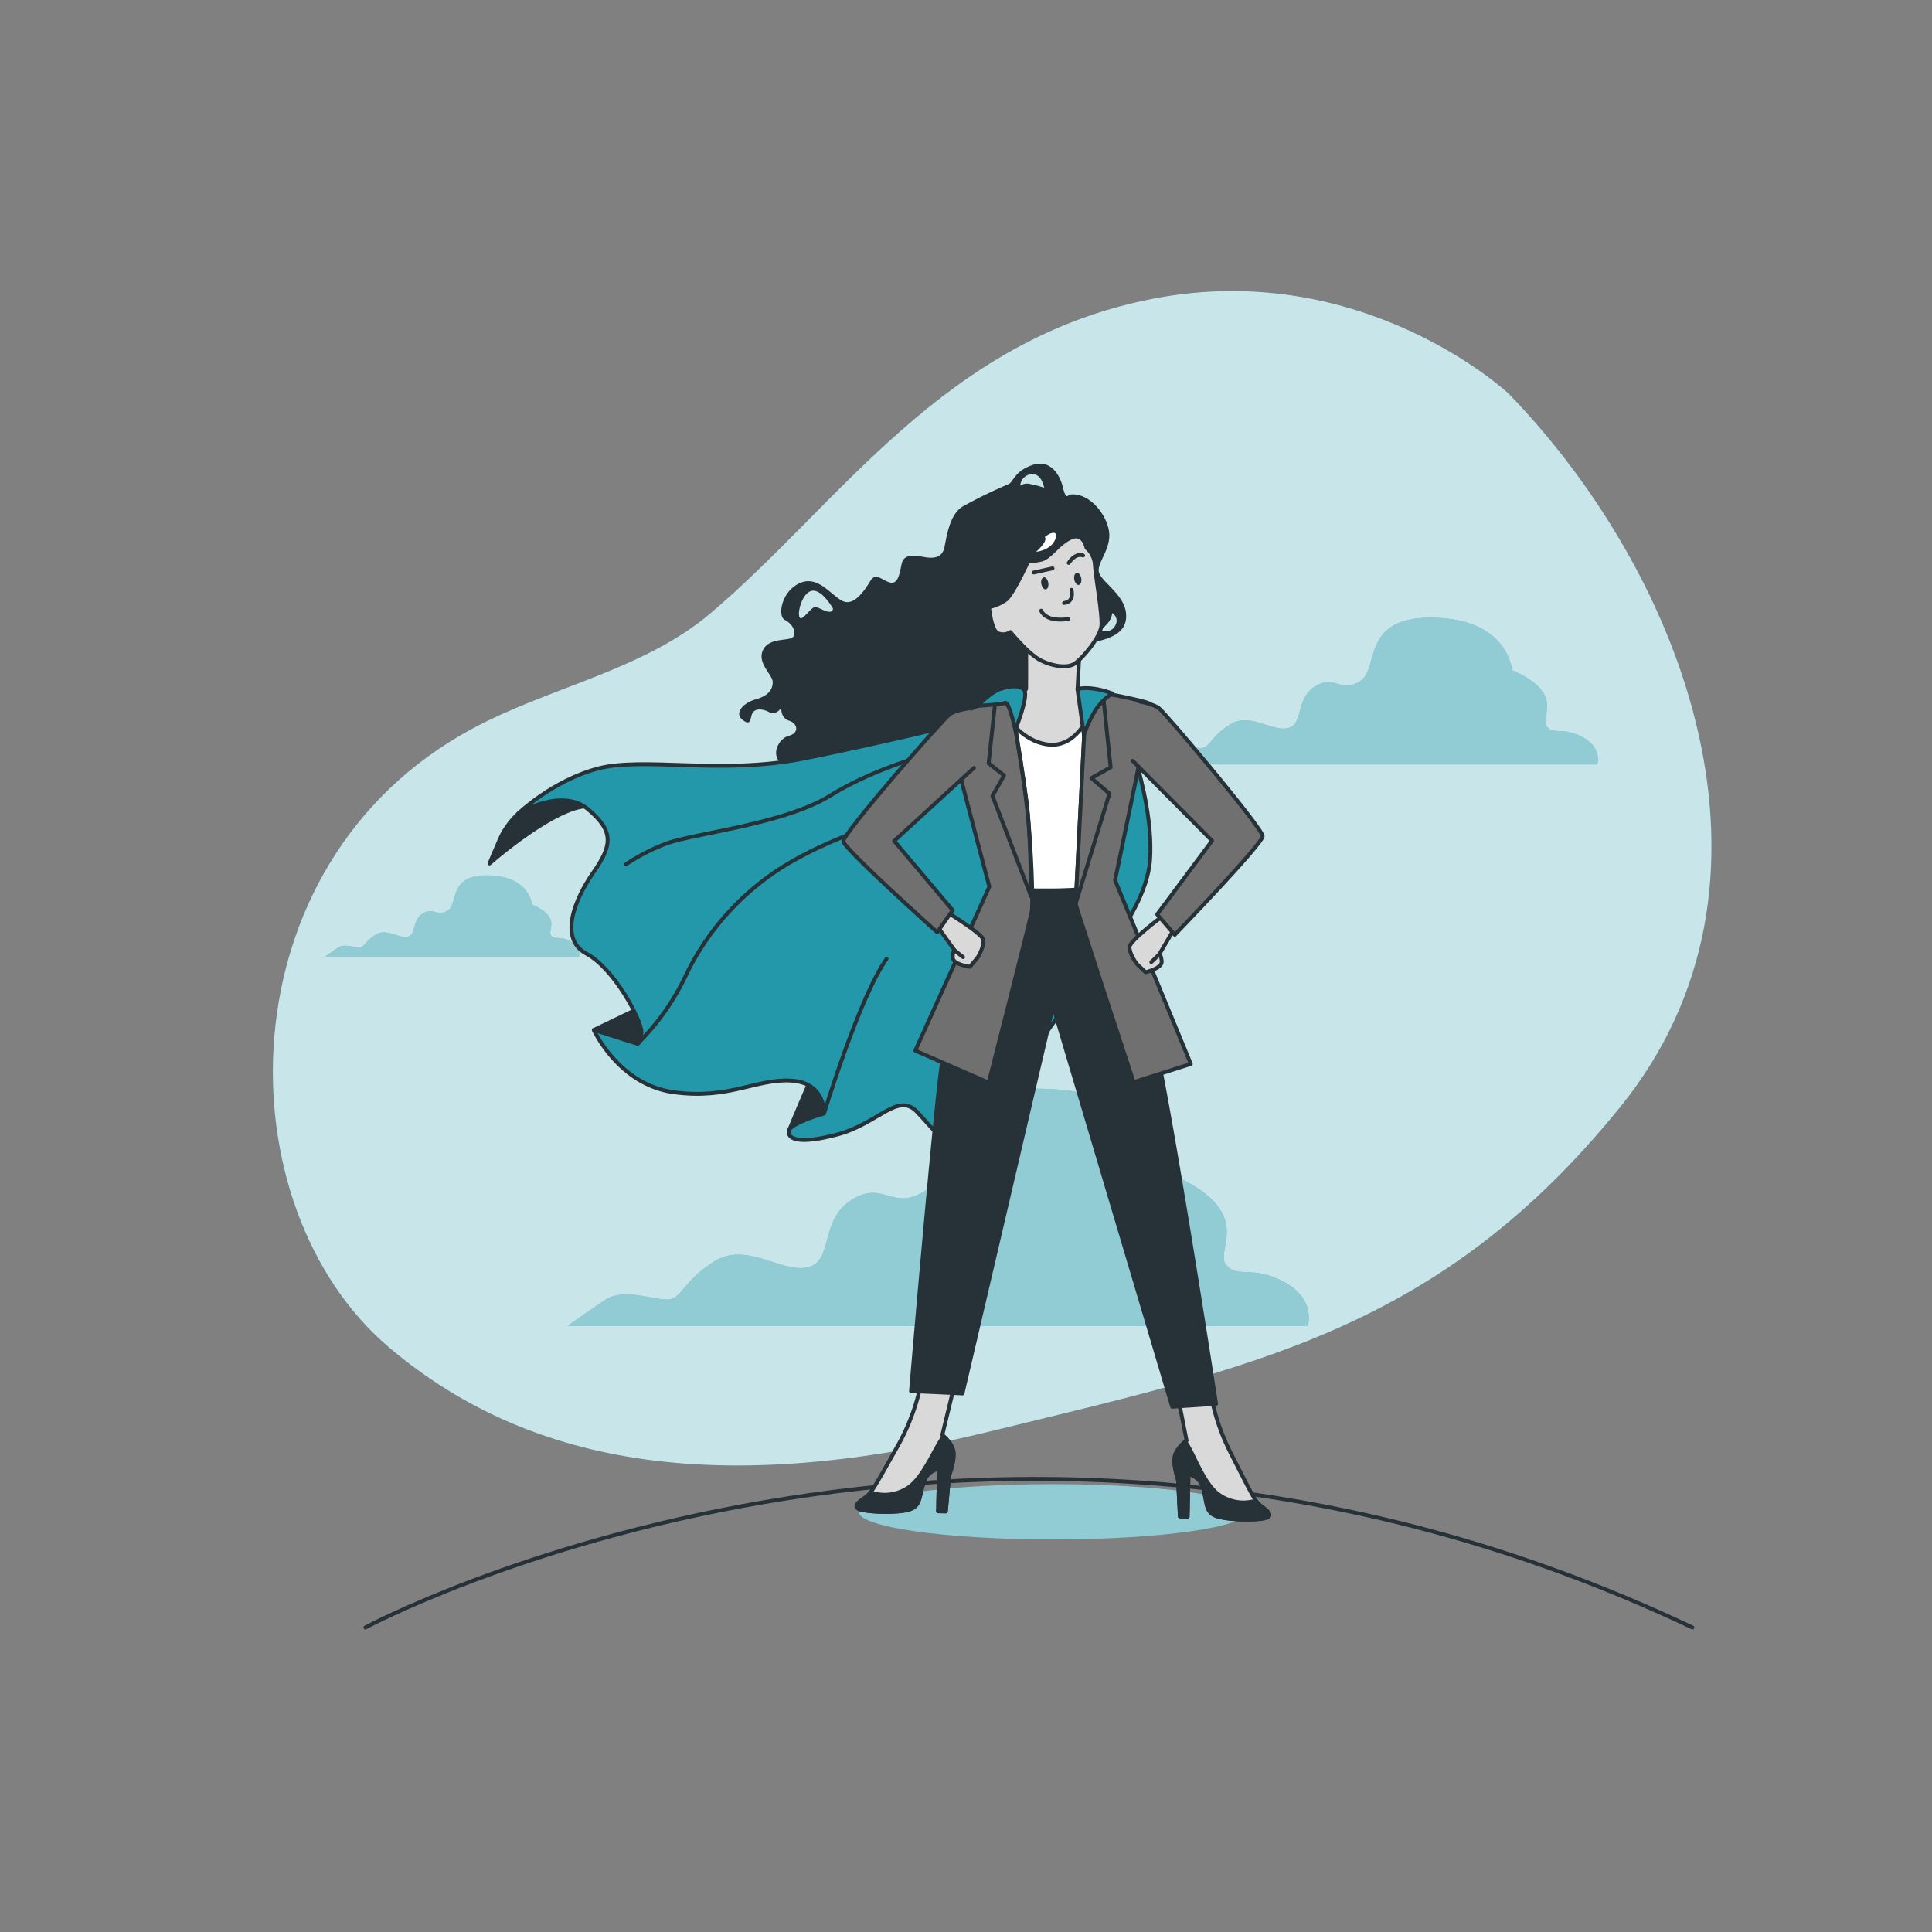<?xml version="1.0" encoding="UTF-8"?> <svg xmlns="http://www.w3.org/2000/svg" viewBox="0 0 500 500"><rect x="0" y="0" width="500" height="500" fill="#808080" stroke="none"/> <g id="freepik--background-simple--inject-103"> <path d="M390.41,101.85s-37.51-35.09-92-24.54-81.14,53.22-114.63,81.48c-17.53,14.8-41.65,19-61.81,29.93-64.46,34.92-64.41,123.63-21.11,160.14,37.48,31.61,87.64,38.17,155.46,21.57s116.1-26,163-83.94S436.22,149.13,390.41,101.85Z" style="fill:#2398AB"></path> <path d="M390.41,101.85s-37.51-35.09-92-24.54-81.14,53.22-114.63,81.48c-17.53,14.8-41.65,19-61.81,29.93-64.46,34.92-64.41,123.63-21.11,160.14,37.48,31.61,87.64,38.17,155.46,21.57s116.1-26,163-83.94S436.22,149.13,390.41,101.85Z" style="fill:#fff;opacity:0.75"></path> </g> <g id="freepik--Clouds--inject-103"> <path d="M409.62,190.79c-5.15-2.81-7.5-.46-9.37-2.81s5.15-8.43-8.91-14.53c0,0-.93-13.12-20.15-13.59S357.13,173,352,176.27s-6.57-1.88-11.72,1.4-2.81,9.84-7,10.78-9.84-4.22-15-.94-5.15,6.1-7.5,6.1-7-1.88-9.84,0-6.09,4.21-6.09,4.21H413.37S414.78,193.61,409.62,190.79Z" style="fill:#2398AB"></path> <g style="opacity:0.5"> <path d="M409.62,190.79c-5.15-2.81-7.5-.46-9.37-2.81s5.15-8.43-8.91-14.53c0,0-.93-13.12-20.15-13.59S357.13,173,352,176.27s-6.57-1.88-11.72,1.4-2.81,9.84-7,10.78-9.84-4.22-15-.94-5.15,6.1-7.5,6.1-7-1.88-9.84,0-6.09,4.21-6.09,4.21H413.37S414.78,193.61,409.62,190.79Z" style="fill:#fff"></path> </g> <path d="M332.39,331.8c-8.33-4.55-12.12-.76-15.14-4.55s8.32-13.63-14.39-23.47c0,0-1.52-21.2-32.56-22s-22.72,21.2-31.05,26.5-10.6-3-18.92,2.28S215.78,326.5,209,328s-15.9-6.81-24.23-1.51-8.33,9.84-12.12,9.84-11.36-3-15.9,0-9.84,6.82-9.84,6.82H338.45S340.72,336.34,332.39,331.8Z" style="fill:#2398AB"></path> <g style="opacity:0.5"> <path d="M332.39,331.8c-8.33-4.55-12.12-.76-15.14-4.55s8.32-13.63-14.39-23.47c0,0-1.52-21.2-32.56-22s-22.72,21.2-31.05,26.5-10.6-3-18.92,2.28S215.78,326.5,209,328s-15.9-6.81-24.23-1.51-8.33,9.84-12.12,9.84-11.36-3-15.9,0-9.84,6.82-9.84,6.82H338.45S340.72,336.34,332.39,331.8Z" style="fill:#fff"></path> </g> <path d="M147.79,243.65c-2.85-1.56-4.15-.26-5.19-1.56s2.85-4.67-4.93-8c0,0-.52-7.27-11.16-7.53s-7.78,7.27-10.63,9.08-3.64-1-6.49.78-1.56,5.45-3.89,6-5.45-2.33-8.3-.52S94.34,245.2,93,245.2s-3.89-1-5.44,0-3.38,2.34-3.38,2.34h65.65S150.64,245.2,147.79,243.65Z" style="fill:#2398AB"></path> <g style="opacity:0.5"> <path d="M147.79,243.65c-2.85-1.56-4.15-.26-5.19-1.56s2.85-4.67-4.93-8c0,0-.52-7.27-11.16-7.53s-7.78,7.27-10.63,9.08-3.64-1-6.49.78-1.56,5.45-3.89,6-5.45-2.33-8.3-.52S94.34,245.2,93,245.2s-3.89-1-5.44,0-3.38,2.34-3.38,2.34h65.65S150.64,245.2,147.79,243.65Z" style="fill:#fff"></path> </g> </g> <g id="freepik--Floor--inject-103"> <path d="M94.57,421.19s160.89-86.53,343.42,0" style="fill:none;stroke:#263238;stroke-linecap:round;stroke-linejoin:round"></path> </g> <g id="freepik--Character--inject-103"> <path d="M322.81,391.25c0,3.95-22.52,7.16-50.3,7.16s-50.29-3.21-50.29-7.16,22.52-7.16,50.29-7.16S322.81,387.3,322.81,391.25Z" style="fill:#2398AB"></path> <path d="M322.81,391.25c0,3.95-22.52,7.16-50.3,7.16s-50.29-3.21-50.29-7.16,22.52-7.16,50.29-7.16S322.81,387.3,322.81,391.25Z" style="fill:#fff;opacity:0.5"></path> <path d="M282.8,166.26c5.27-1.12,9.12-2.82,8.6-7.65s-6.39-8.05-7-10.52,3.44-6.18,2.56-10.9-5.58-10-10.3-9.16c0,0-.78,1.56-1.55-1.79s-3.29-7.5-7.93-5.89c-4.87,1.69-4.87,4.52-6.3,5A122.69,122.69,0,0,0,249.29,131c-3.75,2.07-4.36,8.56-4.92,10.83s-2.35,2.81-5,2.36-5.42-.94-6,1.66-.88,5.1-2.72,4.95-3.9-2.88-5.32-.58-4.2,6.72-7.18,5.36-6.43-6.87-11.22-4.65-5.7,8.5-3.84,9.49,2.78,2.52,2.33,4.13-6.11.13-7.89,3.55,2.43,6.51,2.45,8.37-1,3.56-4.34,4.5-5.69,3.59-3.46,5.33,1.93-.35,2.48-1.6,2.29-1.47,4.31-.45,3.24-1.13,3.24-1.13-.29,2.66,2,3.39,2.66,3.17,0,3.89-4.5,4.47-2.51,6.68,5.14,3.59,10.46,2.14,16.79-10,24.17-5.64,20.59,4.24,27.08,2,8.17-9.09,13.28-10.23,3.75-4.09,2.89-7S277.53,167.38,282.8,166.26Zm3.71-4.78a4.89,4.89,0,0,0,1.33-2.81,2.28,2.28,0,0,1,.8,3.18c-1.05,2.19-3.79,1.38-3.79,1.38Zm-75.41-4.4c-1.15-.2-3.56,4-4.19,2.66s.81-6.63,3.39-6.86,5.29,4.64,5.29,4.64C215.25,159.49,212.25,157.28,211.1,157.08Zm55.56-31.8a3.2,3.2,0,0,0-2.61.4,3.14,3.14,0,0,1,3.56-2.94c2.13.37,2.61,3.5,2.61,3.5A22.75,22.75,0,0,0,266.66,125.28Z" style="fill:#263238"></path> <path d="M153.71,266.55l14.9-7.18a14,14,0,0,1,.06,6c-.64,3.73-1.66,7.82-5,7.75S153.71,266.55,153.71,266.55Z" style="fill:#263238;stroke:#263238;stroke-linecap:round;stroke-linejoin:round"></path> <path d="M204.18,292.62s5.51-13.32,6.67-15.35,9.59-2.6,8.14,4.29-6.2,10.52-9.21,11A18.43,18.43,0,0,1,204.18,292.62Z" style="fill:#263238;stroke:#263238;stroke-linecap:round;stroke-linejoin:round"></path> <path d="M134.22,210.46a21.36,21.36,0,0,0-4.53,6c-1.38,3.15-3,7-3,7s16.19-14.24,25-14.81,11-.51,11-.51-10.92-5.09-16.75-3.53a37.65,37.65,0,0,0-11.14,5.56Z" style="fill:#263238;stroke:#263238;stroke-linecap:round;stroke-linejoin:round"></path> <path d="M250.08,186.89s-21.12,5.23-42.21,9.45-41.33-.53-53.07,2.55-20.58,11.57-20.58,11.57,11.15-6.76,18-1,6.13,9.46,1.32,16.36-9,17.15-1.77,21,14.3,17.3,14.24,20.3-1.06,3-1.06,3l-11.27-3.57s6.38,14.14,20.67,16.11,21.41-3.55,30.4-3,8.49,8.51,8.49,8.51-8.72,2.49-9.09,4.48,2.25,3.71,12.65.93,15.57-11,20.46-5.9,7.79,9.83,13.13,9.94,8.79-6.15,15.46-21.68,30.76-36,31.8-53.67-8.83-39.87-8.83-39.87Z" style="fill:#2398AB;stroke:#263238;stroke-linecap:round;stroke-linejoin:round"></path> <path d="M243.25,194.42S227.5,198.09,215,205.83s-36.55,9.9-43.28,12.76a51.91,51.91,0,0,0-9.78,5.13" style="fill:none;stroke:#263238;stroke-linecap:round;stroke-linejoin:round"></path> <path d="M165,270.12a62,62,0,0,0,12.36-17.41,68.12,68.12,0,0,1,27-29.44c12.83-7.4,19.17-7.6,31-15.35" style="fill:none;stroke:#263238;stroke-linecap:round;stroke-linejoin:round"></path> <path d="M213.27,288.14s9-29.82,16.18-40" style="fill:none;stroke:#263238;stroke-linecap:round;stroke-linejoin:round"></path> <path d="M238.49,357.35a55.41,55.41,0,0,1-6.36,17.21c-5.2,9.22-6.59,11.86-7.94,12.83s-4.06,2.59-1.4,3.31,10,.87,12.67-.07,2.39-2.95,3.47-6.59a5.08,5.08,0,0,1,4.08-3.92l-.23,11,2,0,.86-9.32s1.41-3.63,1.13-6-2.91-4.4-2.91-4.4l3.29-13.6Z" style="fill:#d9d9d9;stroke:#263238;stroke-linecap:round;stroke-linejoin:round"></path> <path d="M244.78,391.16l.86-9.32s1.41-3.63,1.13-6c-.22-1.82-1.84-3.46-2.56-4.1-2.17,2.7-4.82,9.78-8.63,12.86a10.9,10.9,0,0,1-9.7,1.8l-.55-.24a5.56,5.56,0,0,1-1.14,1.2c-1.35,1-4.06,2.59-1.4,3.31s10,.87,12.67-.07,2.39-2.95,3.47-6.59a5.08,5.08,0,0,1,4.08-3.92l-.23,11Z" style="fill:#263238;stroke:#263238;stroke-linecap:round;stroke-linejoin:round"></path> <path d="M313.05,358.92a55.19,55.19,0,0,0,5.64,17.46c4.8,9.43,6.08,12.13,7.39,13.16s3.94,2.75,1.26,3.36-10,.45-12.65-.6-2.27-3.05-3.2-6.74a5.08,5.08,0,0,0-3.91-4.08l-.23,11-2-.05-.47-9.34s-1.26-3.69-.88-6,3.09-4.27,3.09-4.27l-2.71-13.73Z" style="fill:#d9d9d9;stroke:#263238;stroke-linecap:round;stroke-linejoin:round"></path> <path d="M305.35,392.43l-.47-9.34s-1.26-3.69-.88-6c.3-1.8,2-3.37,2.74-4,2.05,2.8,4.4,10,8.07,13.22a10.9,10.9,0,0,0,9.62,2.2l.56-.21a5.5,5.5,0,0,0,1.09,1.25c1.31,1,3.94,2.75,1.26,3.36s-10,.45-12.65-.6-2.27-3.05-3.2-6.74a5.08,5.08,0,0,0-3.91-4.08l-.23,11Z" style="fill:#263238;stroke:#263238;stroke-linecap:round;stroke-linejoin:round"></path> <path d="M259.64,230.06s-13.81,31.76-15.73,44.06S235.77,360,235.77,360l13.32.62L268.88,276l3.66-15.6,30.82,103.67,11.36-.76s-12-78.27-16.63-97a273.38,273.38,0,0,0-12.27-36.71Z" style="fill:#263238;stroke:#263238;stroke-linecap:round;stroke-linejoin:round"></path> <path d="M265.56,161.72s.05,14.7,0,16.49S249,184.85,249,184.85l10.69,45.21s14,1.19,26.18-.52l8-48.22-15-3,.6-11.81S270,166.3,265.56,161.72Z" style="fill:#d9d9d9;stroke:#263238;stroke-linecap:round;stroke-linejoin:round"></path> <path d="M284,179.35c-1.09,4.09-4.65,14.36-12.84,13.32-7.08-.9-11.4-7.88-12.92-10.82-4.46,1.59-9.31,3-9.31,3l10.69,45.21s14,1.19,26.18-.52l8-48.22Z" style="fill:#fff;stroke:#263238;stroke-linecap:round;stroke-linejoin:round"></path> <path d="M261.24,179.56s4,21.77,5,34,1,20.63.78,22.24-11.15,44.39-11.15,44.39l-19-8.29,19.17-42.43s-11-41.27-10.93-42.71S261.24,179.56,261.24,179.56Z" style="fill:#707070;stroke:#263238;stroke-linecap:round;stroke-linejoin:round"></path> <path d="M257.63,181.09l-1.78,16.45,4,3.14-3,5.31,10,26s-.09-12.73-.81-21.17-4.9-31.28-4.9-31.28Z" style="fill:none;stroke:#263238;stroke-linecap:round;stroke-linejoin:round"></path> <path d="M281.16,178.54s-2.76,54.79-2.78,55.32,15,46.2,15,46.2l14.8-4.71-19.61-47.54s9.36-44.62,9.2-45.51S281.16,178.54,281.16,178.54Z" style="fill:#707070;stroke:#263238;stroke-linecap:round;stroke-linejoin:round"></path> <polygon points="285.45 179.71 287.43 198.59 282.45 201.37 287.12 205.38 278.38 233.86 281.16 178.54 285.45 179.71" style="fill:#707070;stroke:#263238;stroke-linecap:round;stroke-linejoin:round"></polygon> <path d="M281.18,141.77a4.29,4.29,0,0,0-.15-.56c-.35-1.08-1.39-3.25-4-2-3.37,1.6-5.28,5.23-7.79,5.68a22.48,22.48,0,0,1-3.18.43s-3.85,8.43-5.72,9.89a11.27,11.27,0,0,1-4.37,1.91s.54,5.85,2.19,6.72a3.53,3.53,0,0,0,3.34-.26s4.72,5.77,7.86,7.33,6.63,2,8.48,1,7.16-7,7.23-10.36-1.42-11.71-1.69-15A6.41,6.41,0,0,0,281.18,141.77Z" style="fill:#d9d9d9;stroke:#263238;stroke-linecap:round;stroke-linejoin:round"></path> <path d="M270.39,139s.49.34-.2,1.5a11.22,11.22,0,0,1-2.05,2.29s3.34-.26,4.73-2.74S272.43,137.25,270.39,139Z" style="fill:#fff"></path> <path d="M271.29,150.81c.15.86-.13,1.63-.63,1.72s-1-.54-1.17-1.4.13-1.63.63-1.72S271.14,150,271.29,150.81Z" style="fill:#263238"></path> <path d="M279.83,149.66c.15.86-.14,1.63-.64,1.72s-1-.55-1.17-1.41.13-1.63.63-1.72S279.67,148.79,279.83,149.66Z" style="fill:#263238"></path> <line x1="267.53" y1="148.16" x2="272.39" y2="147.09" style="fill:none;stroke:#263238;stroke-linecap:round;stroke-linejoin:round"></line> <path d="M276.59,145.68s1.56-2.64,3.71-1.93" style="fill:none;stroke:#263238;stroke-linecap:round;stroke-linejoin:round"></path> <path d="M276.45,160.19s-5.53,1.05-7-2.15" style="fill:none;stroke:#263238;stroke-linecap:round;stroke-linejoin:round"></path> <path d="M277.3,152.65s.89,3.1-1.92,3.4" style="fill:none;stroke:#263238;stroke-linecap:round;stroke-linejoin:round"></path> <path d="M300.72,237.2s-8.38,6.28-8.41,7.89,1.53,4,2.05,4.52,2.11,2,2.11,2,4.32-1,4.18-2.78S300,247,300,247l3.53-6Z" style="fill:#d9d9d9;stroke:#263238;stroke-linecap:round;stroke-linejoin:round"></path> <line x1="299.97" y1="247.04" x2="297.96" y2="248.97" style="fill:none;stroke:#263238;stroke-linecap:round;stroke-linejoin:round"></line> <path d="M293.14,196.9l20.54,20.68-14.21,19.06,4.55,5.29s22.72-23.54,22.76-25.51-25.31-32.07-26.9-33.18-5.16-1.73-5.16-1.73" style="fill:#707070;stroke:#263238;stroke-linecap:round;stroke-linejoin:round"></path> <path d="M245.37,236.25s8.94,5.44,9.13,7-1.13,4.11-1.6,4.7S251,250.2,251,250.2s-4.39-.56-4.43-2.36.5-1.86.5-1.86L243,240.33Z" style="fill:#d9d9d9;stroke:#263238;stroke-linecap:round;stroke-linejoin:round"></path> <line x1="247.06" y1="245.98" x2="249.25" y2="247.7" style="fill:none;stroke:#263238;stroke-linecap:round;stroke-linejoin:round"></line> <path d="M252.06,198.72l-20.65,18.92,15.14,17.93-4,5.71s-24.06-21.56-24.29-23.52,26-31.93,27.65-33,5.23-1.5,5.23-1.5" style="fill:#707070;stroke:#263238;stroke-linecap:round;stroke-linejoin:round"></path> <path d="M262.77,188.88s2.92-7.32,2.51-9.64-4.35-1.71-6.68-.83-5.63,4.27-5.63,4.27,6.24-.34,7.17-.78S262.56,188,262.77,188.88Z" style="fill:#2398AB;stroke:#263238;stroke-linecap:round;stroke-linejoin:round"></path> <path d="M278.84,178.31l1.67,11.87s1.72-5,3.85-7.54a12.61,12.61,0,0,1,3.53-3.15S282.93,177.42,278.84,178.31Z" style="fill:#2398AB;stroke:#263238;stroke-linecap:round;stroke-linejoin:round"></path> </g> </svg> 